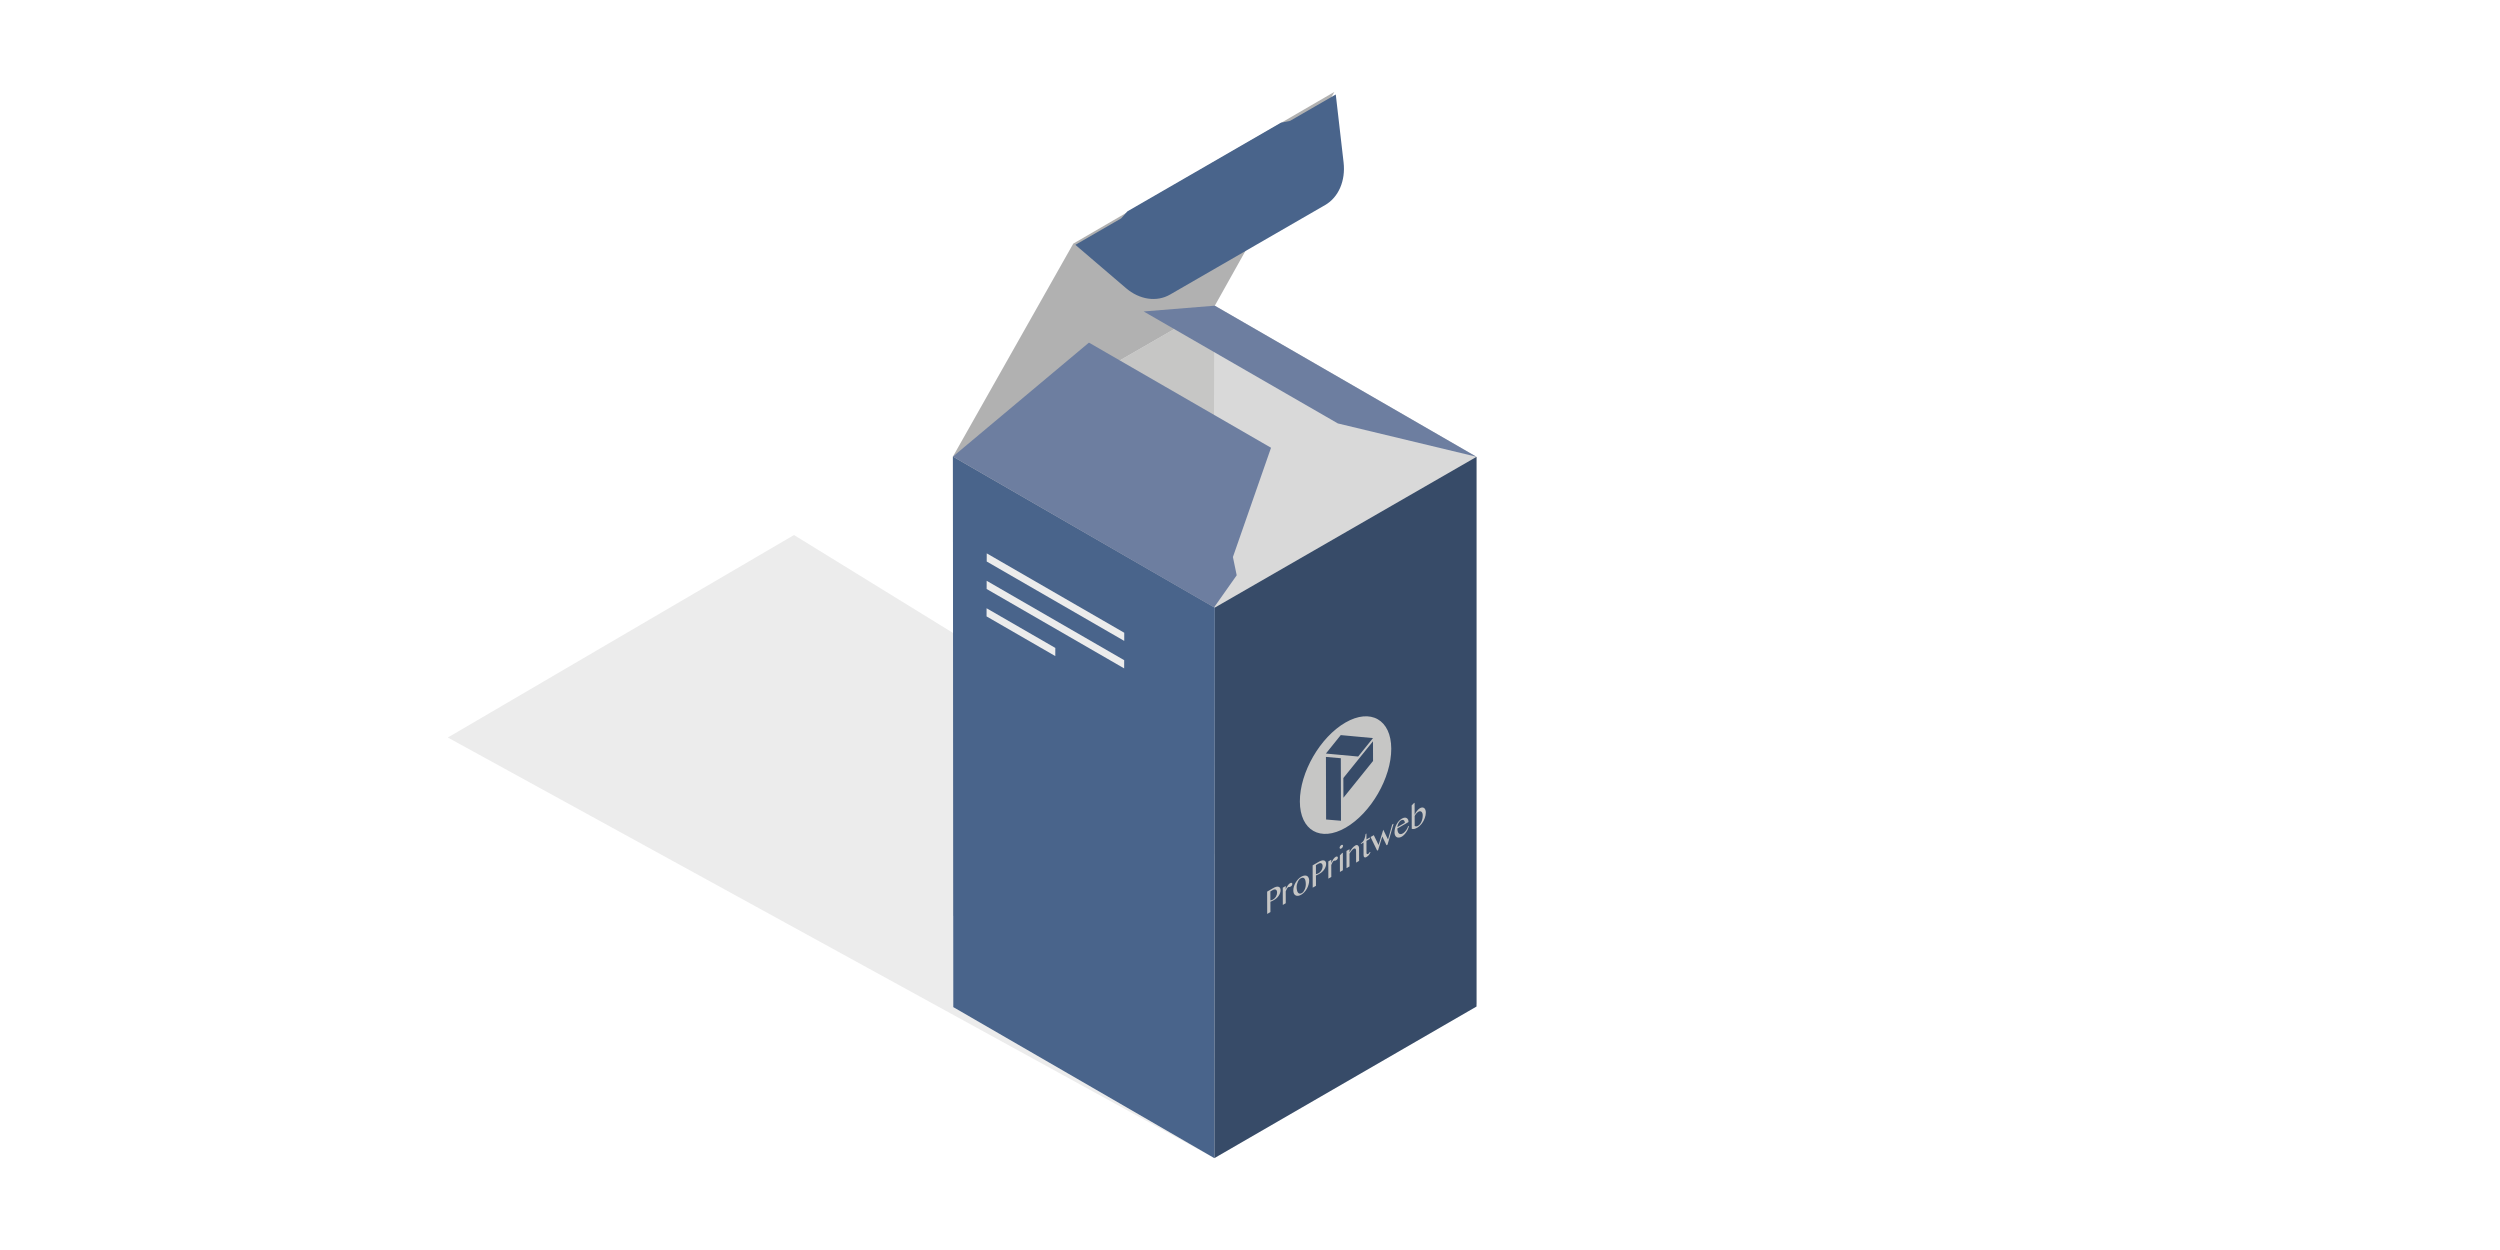 <?xml version="1.0" encoding="UTF-8"?>
<svg id="off" xmlns="http://www.w3.org/2000/svg" xmlns:xlink="http://www.w3.org/1999/xlink" viewBox="0 0 283.465 141.732">
  <defs>
    <style>
      .cls-1 {
        fill: none;
      }

      .cls-2 {
        fill: #ececec;
      }

      .cls-3 {
        fill: #b1b1b1;
      }

      .cls-4 {
        fill: #d9d9d9;
      }

      .cls-5 {
        fill: #c6c6c5;
      }

      .cls-6 {
        fill: #374b68;
      }

      .cls-7 {
        fill: #6d7ea0;
      }

      .cls-8 {
        fill: #49648b;
      }

      .cls-9 {
        filter: url(#AI_DesenfoqueGaussiano_4);
        opacity: .5;
      }

      .cls-10 {
        clip-path: url(#clippath-2);
      }

      .cls-11 {
        isolation: isolate;
      }
    </style>
    <filter id="AI_DesenfoqueGaussiano_4">
      <feGaussianBlur stdDeviation="4"/>
    </filter>
    <clipPath id="clippath-2">
      <polygon class="cls-1" points="126.701 36.846 121.774 27.462 151.301 10.415 156.228 19.799 126.701 36.846"/>
    </clipPath>
  </defs>
  <g class="cls-9">
    <polygon class="cls-4" points="137.691 131.317 164.972 106.817 90.028 60.664 50.777 83.625 137.691 131.317"/>
  </g>
  <g>
    <g>
      <polygon class="cls-5" points="108.091 103.869 108.046 51.771 137.733 34.66 137.733 39.76 137.684 86.757 108.091 103.869"/>
      <g class="cls-11">
        <polygon class="cls-4" points="137.684 96.798 137.733 34.66 167.418 51.798 167.418 113.841 137.684 96.798"/>
      </g>
      <g class="cls-11">
        <polygon class="cls-6" points="167.418 114.125 137.691 131.317 137.732 68.9 167.418 51.798 167.418 114.125"/>
      </g>
    </g>
    <polygon class="cls-3" points="137.74 34.666 108.046 51.771 121.695 27.622 151.304 10.415 137.74 34.666"/>
    <g class="cls-11">
      <polygon class="cls-8" points="108.091 114.193 108.046 51.771 137.74 68.895 137.691 131.317 108.091 114.193"/>
    </g>
    <polyline class="cls-7" points="144.117 50.769 123.47 38.848 108.046 51.772 137.658 68.869 140.225 65.229 139.795 63.159 144.117 50.769"/>
    <g class="cls-11">
      <g class="cls-10">
        <path class="cls-8" d="M145.239,13.915l-17.403,10.048-.715,.802-5.19,2.996,5.734,4.905c1.544,1.322,3.491,1.608,5.003,.734l17.592-10.157c1.512-.873,2.323-2.751,2.084-4.826l-.887-7.704-5.19,2.996-1.029,.205"/>
      </g>
    </g>
    <polygon class="cls-7" points="151.692 48.011 167.408 51.789 137.739 34.66 129.675 35.315 151.692 48.011"/>
  </g>
  <g>
    <path class="cls-5" d="M152.325,90.454l-.006-2.239,3.359-4.166,.006,2.234-3.359,4.171m-.275,2.608l-1.688-.141-.02-7.096,1.688,.147,.02,7.091m1.945-7.283l-3.655-.339,1.682-2.092,3.655,.339-1.682,2.092m-1.444-3.852c-2.862,1.652-5.175,5.658-5.165,8.947s2.337,4.621,5.199,2.968c2.862-1.652,5.175-5.658,5.165-8.952-.009-3.288-2.337-4.615-5.199-2.963"/>
    <path class="cls-5" d="M144.329,101.999c-.052,.03-.099,.046-.146,.063-.052,.019-.094,.033-.137,.041l-.003-1.028,.264-.152c.071-.041,.132-.065,.193-.074,.061-.008,.113,0,.156,.024,.047,.021,.08,.062,.109,.116,.024,.051,.038,.124,.038,.205,0,.076-.009,.146-.028,.222-.019,.076-.051,.149-.089,.219s-.089,.138-.15,.201c-.056,.06-.127,.117-.207,.163m.043-1.304l-.697,.402,.007,2.531,.367-.212-.003-1.174,.08-.03,.108-.046,.122-.06,.122-.071c.089-.052,.179-.114,.263-.19,.089-.079,.165-.165,.23-.258,.07-.1,.127-.203,.164-.311,.042-.106,.065-.222,.065-.336,0-.119-.024-.208-.067-.27-.043-.067-.104-.108-.18-.124-.071-.024-.16-.016-.259,.009-.104,.027-.212,.074-.325,.139"/>
    <path class="cls-5" d="M146.266,100.144l-.132,.109-.127,.16-.117,.198c-.038,.076-.075,.146-.108,.219v-.368s-.335,.193-.335,.193l.006,1.952,.334-.193-.004-1.352,.07-.16,.07-.138,.066-.103,.066-.06,.071-.03h.057s.061-.003,.061-.003l.094-.044c.061-.035,.108-.079,.141-.125,.038-.054,.052-.111,.051-.176l-.019-.081-.057-.038-.085-.005-.104,.044"/>
    <path class="cls-5" d="M147.608,101.26c-.094,.054-.174,.074-.25,.063-.071-.008-.132-.048-.184-.11s-.09-.148-.114-.265c-.029-.108-.043-.23-.043-.376,0-.097,.014-.197,.037-.298,.023-.1,.056-.195,.098-.284,.037-.087,.084-.168,.141-.238,.052-.068,.103-.114,.165-.149,.108-.063,.202-.09,.278-.085,.075,.011,.137,.046,.184,.11,.052,.062,.085,.151,.104,.265,.024,.111,.034,.235,.034,.381,0,.097-.009,.195-.032,.295-.023,.106-.051,.198-.093,.287-.042,.089-.089,.171-.145,.247-.052,.068-.113,.119-.179,.157m-.071-1.85c-.132,.076-.249,.171-.357,.288-.113,.119-.207,.249-.286,.387-.08,.138-.141,.287-.187,.439-.042,.154-.065,.303-.065,.444s.024,.257,.067,.351c.047,.092,.109,.165,.189,.205,.08,.046,.175,.062,.288,.051,.108-.014,.226-.055,.358-.131s.249-.171,.357-.293c.108-.117,.207-.249,.286-.393s.141-.292,.183-.452c.047-.157,.07-.306,.069-.457,0-.13-.024-.246-.072-.332-.043-.095-.104-.162-.184-.202s-.179-.048-.288-.034c-.108,.008-.226,.055-.358,.131"/>
    <path class="cls-5" d="M149.493,99.018c-.052,.03-.099,.046-.146,.063-.052,.019-.094,.033-.137,.041l-.003-1.028,.264-.152c.071-.041,.132-.065,.193-.074,.061-.008,.113,0,.156,.024,.047,.021,.08,.062,.109,.116,.024,.051,.038,.124,.038,.205,0,.076-.009,.146-.028,.222-.023,.078-.051,.149-.089,.219-.042,.073-.089,.138-.15,.201-.056,.06-.127,.117-.207,.163m.043-1.304l-.701,.405,.007,2.531,.372-.215-.003-1.174,.08-.03,.108-.046,.122-.06,.122-.071c.089-.052,.174-.111,.263-.19,.085-.076,.165-.165,.23-.258,.07-.1,.122-.2,.164-.311,.042-.106,.065-.222,.065-.336,0-.119-.024-.208-.067-.27-.043-.067-.104-.108-.18-.124-.071-.024-.16-.016-.264,.012-.099,.025-.207,.071-.32,.136"/>
    <path class="cls-5" d="M151.43,97.163l-.132,.109-.127,.16-.117,.198c-.042,.079-.075,.146-.108,.219v-.368s-.335,.193-.335,.193l.006,1.952,.334-.193-.004-1.352,.07-.16,.066-.135,.07-.106,.066-.06,.071-.03h.057s.061-.003,.061-.003l.094-.044c.061-.035,.108-.079,.141-.125,.033-.051,.052-.111,.051-.176l-.019-.081-.057-.038-.085-.005-.104,.044"/>
    <path class="cls-5" d="M152.263,96.682l-.099,.057-.24,.247,.005,1.882,.339-.196-.006-1.99m-.177-.862l-.071,.057-.061,.079-.042,.084-.019,.087,.019,.065,.043,.04,.061,.003,.071-.025,.075-.06,.066-.076,.037-.087,.019-.087-.019-.065-.038-.038-.066-.005-.075,.027"/>
    <path class="cls-5" d="M153.67,95.869c-.118,.068-.231,.166-.339,.293-.113,.13-.216,.293-.319,.482v-.357s-.34,.196-.34,.196l.006,1.952,.339-.196-.004-1.444,.117-.187,.122-.157,.122-.13,.113-.087c.08-.046,.146-.046,.198-.011,.047,.038,.076,.119,.076,.249l.004,1.336,.339-.196-.004-1.401c0-.081-.015-.149-.034-.214-.024-.057-.057-.097-.095-.13-.038-.032-.085-.048-.137-.051-.052,.003-.108,.019-.165,.052"/>
    <path class="cls-5" d="M154.935,94.511l-.094,.054c-.019,.108-.037,.211-.06,.317-.019,.097-.051,.198-.089,.284-.037,.087-.089,.171-.15,.249-.061,.073-.141,.141-.235,.195v.092s.297-.171,.297-.171l.004,1.379c0,.07,.005,.127,.019,.173,.014,.051,.033,.084,.062,.111l.104,.032c.042-.003,.09-.019,.146-.052,.113-.065,.202-.144,.277-.236,.075-.098,.136-.203,.183-.322l-.085-.016-.084,.13-.103,.092-.071,.025-.057-.016-.043-.04-.014-.073-.004-1.379,.381-.22v-.162s-.382,.22-.382,.22l-.002-.665"/>
    <polyline class="cls-5" points="158.015 93.399 157.855 93.491 157.383 95.194 156.843 94.076 156.31 95.813 155.77 94.695 155.402 94.907 156.152 96.452 156.26 96.389 156.732 94.839 157.211 95.841 157.328 95.773 158.015 93.399"/>
    <path class="cls-5" d="M158.44,93.782c.004-.078,.018-.157,.042-.23,.023-.079,.056-.152,.089-.219l.127-.182c.047-.054,.094-.092,.146-.122,.061-.035,.118-.057,.17-.06,.057-.006,.104,.005,.142,.027,.038,.027,.071,.062,.095,.113,.024,.051,.033,.111,.034,.186l-.843,.486m.506-.959c-.127,.073-.24,.166-.343,.28-.103,.114-.188,.239-.263,.379-.07,.138-.126,.284-.168,.444-.037,.152-.056,.308-.055,.465,0,.13,.02,.243,.067,.33,.043,.089,.099,.159,.18,.2,.076,.043,.16,.059,.264,.048,.099-.008,.207-.044,.32-.109,.089-.052,.174-.122,.263-.212,.085-.087,.164-.182,.235-.287,.075-.108,.136-.225,.192-.344,.052-.116,.089-.236,.117-.349l-.099,.008c-.014,.068-.042,.143-.08,.225-.037,.076-.084,.157-.141,.233-.056,.076-.117,.149-.183,.214-.066,.065-.136,.117-.212,.16-.089,.052-.17,.076-.24,.068-.075,0-.142-.027-.194-.078-.052-.051-.095-.124-.123-.221-.029-.092-.043-.208-.043-.338l1.266-.731c0-.108-.019-.2-.057-.281-.038-.076-.09-.132-.156-.17-.066-.038-.146-.056-.241-.045-.09,.008-.193,.047-.306,.112"/>
    <path class="cls-5" d="M160.792,93.632c-.047,.027-.089,.046-.127,.057l-.104,.011-.085-.016-.071-.03-.003-1.136,.08-.138,.099-.133,.118-.117,.118-.09c.071-.041,.137-.057,.193-.057,.061,.003,.118,.019,.16,.059,.047,.032,.08,.089,.109,.159,.024,.068,.038,.151,.038,.249,0,.13-.013,.252-.037,.373-.028,.125-.061,.235-.107,.344-.047,.103-.098,.192-.164,.274-.066,.081-.136,.144-.216,.19m-.394-2.611l-.094,.054-.24,.247,.008,2.656c.085,.032,.184,.035,.297,.007,.108-.025,.231-.079,.353-.15,.089-.052,.174-.117,.254-.19,.08-.073,.155-.155,.226-.244,.07-.095,.136-.192,.192-.295s.108-.214,.145-.322c.042-.111,.075-.222,.098-.333,.019-.108,.032-.219,.032-.327,0-.119-.019-.222-.053-.311-.033-.084-.081-.149-.142-.194-.061-.04-.132-.065-.212-.062-.085,0-.174,.03-.273,.087-.056,.033-.108,.073-.165,.128-.061,.057-.113,.114-.164,.182-.056,.07-.103,.141-.146,.214-.047,.076-.084,.152-.113,.222l-.004-1.368"/>
  </g>
  <g>
    <polyline class="cls-2" points="127.474 71.745 111.882 62.743 111.879 63.668 127.472 72.67 127.474 71.745"/>
    <polyline class="cls-2" points="127.466 74.854 111.873 65.852 111.871 66.784 127.463 75.786 127.466 74.854"/>
    <polyline class="cls-2" points="119.658 73.466 111.864 68.967 111.862 69.892 119.655 74.392 119.658 73.466"/>
  </g>
</svg>
